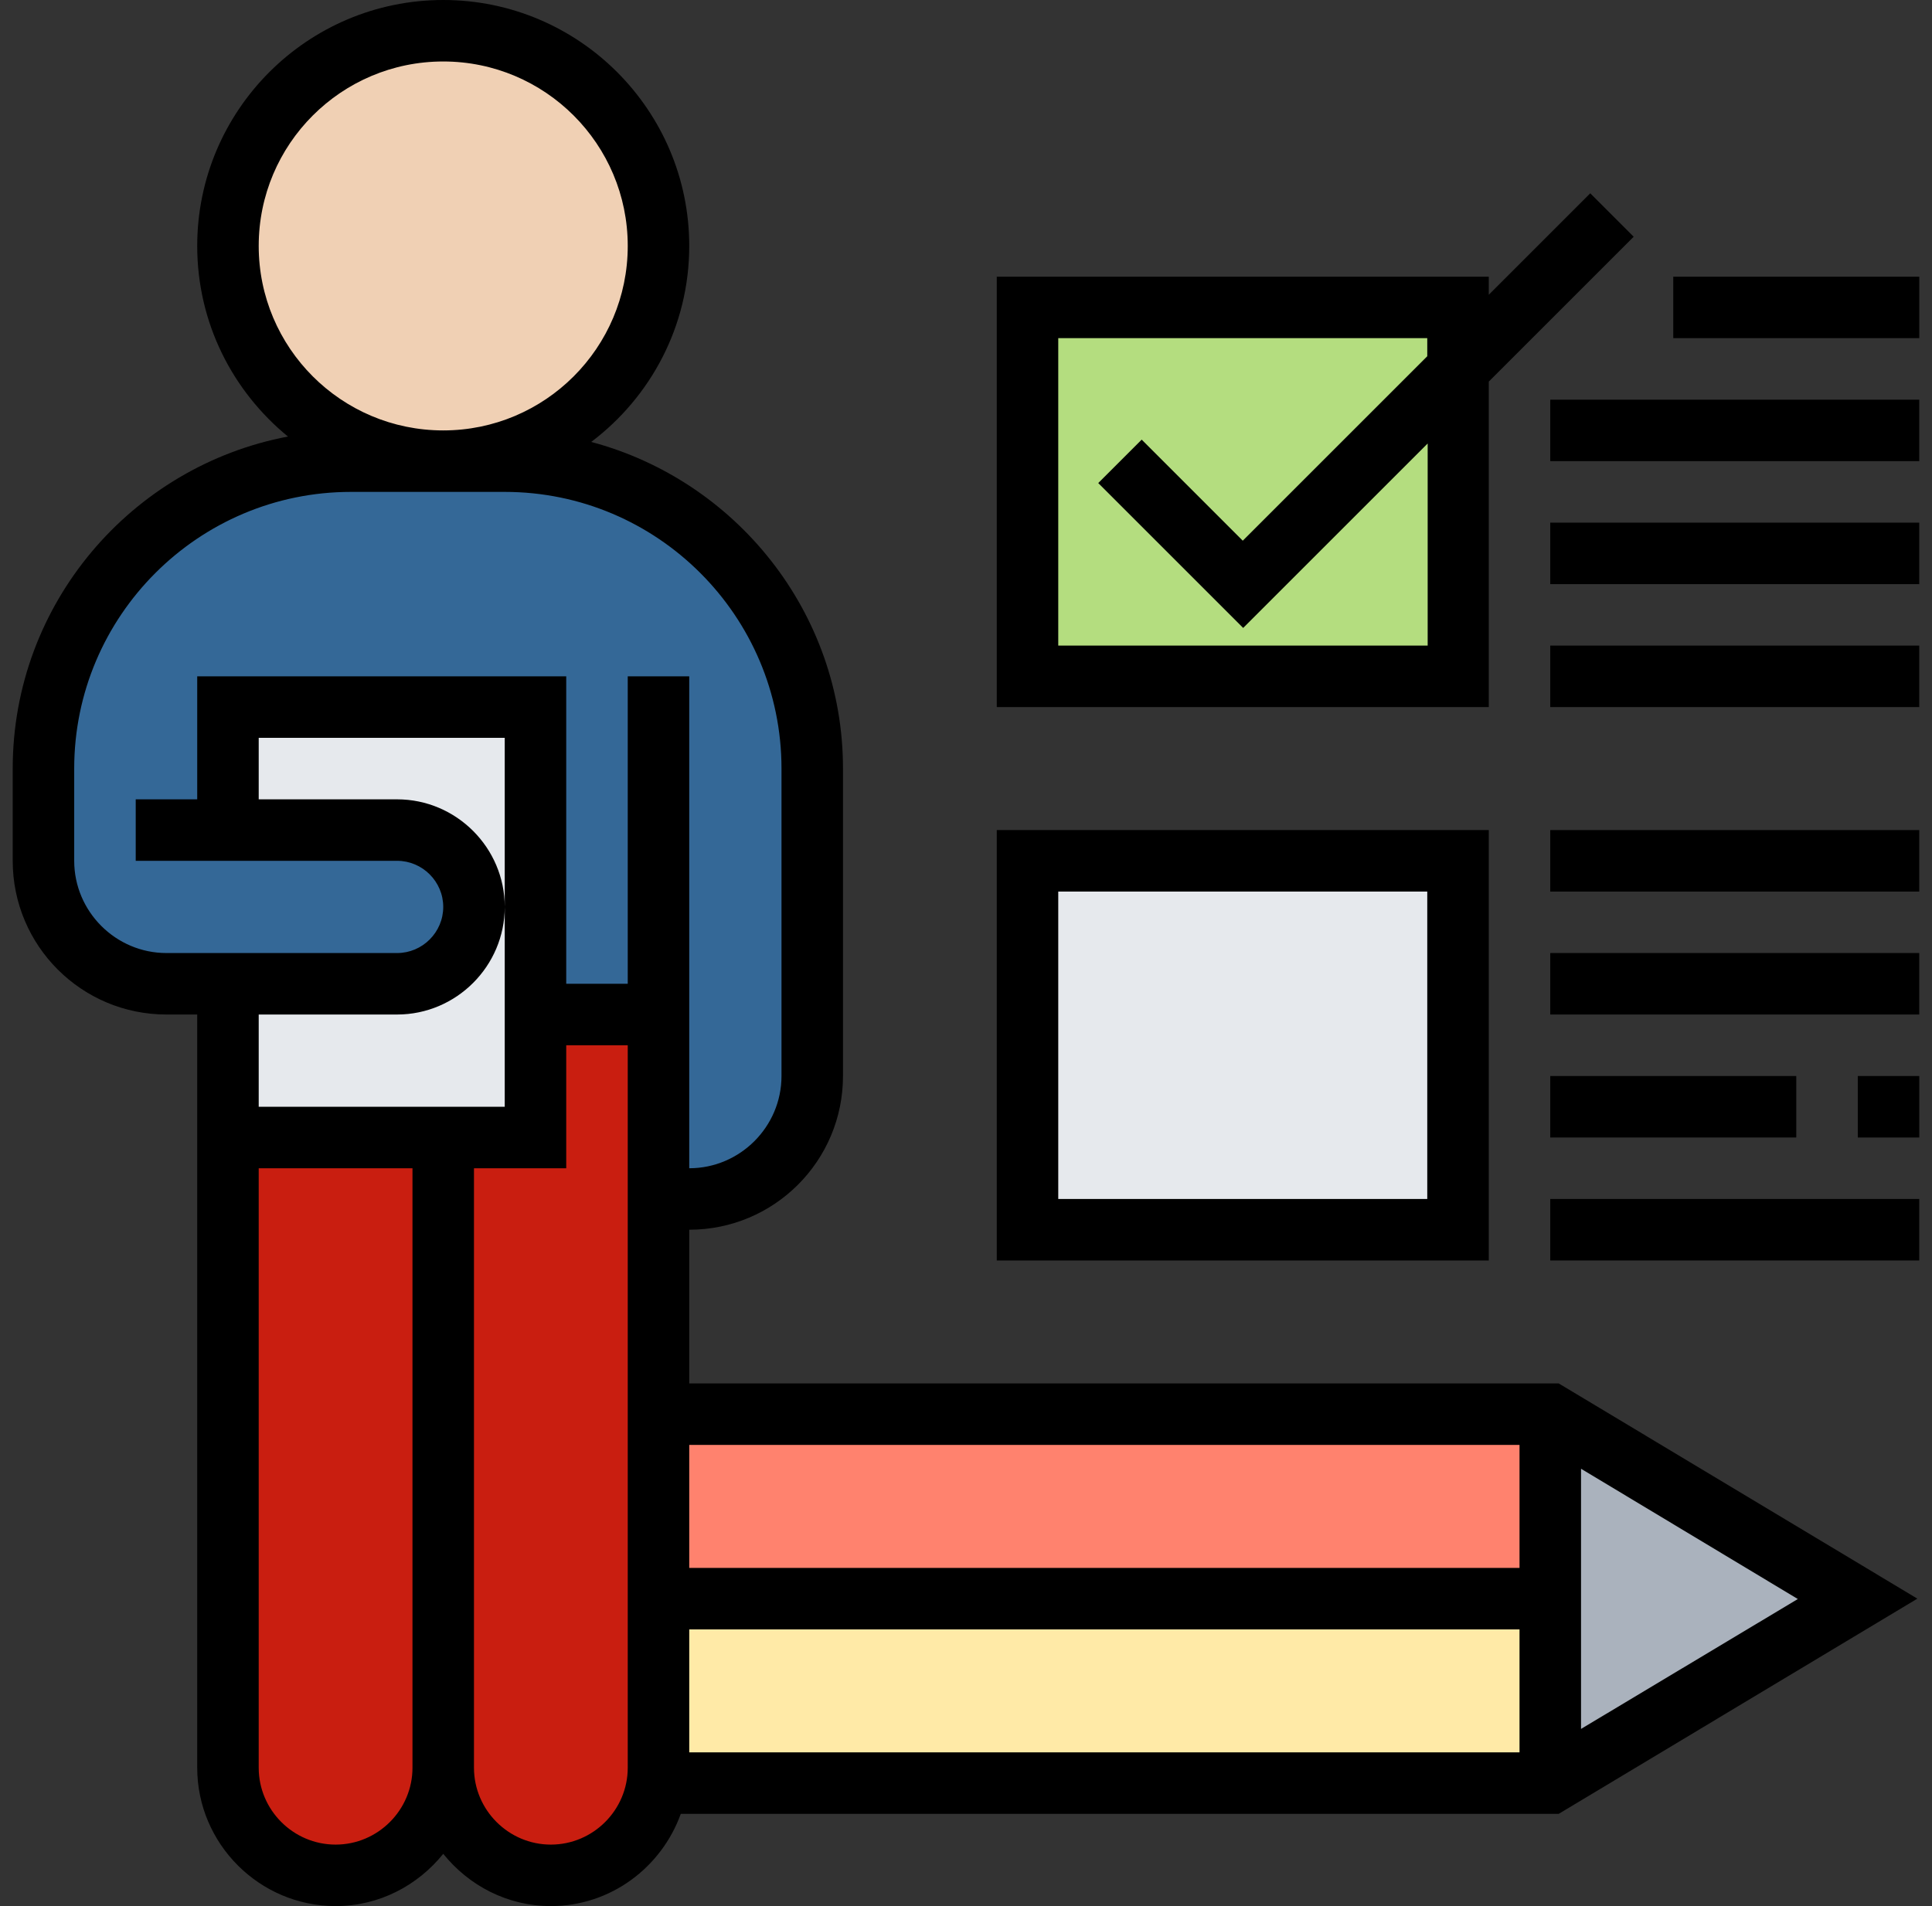 <svg width="76" height="75" viewBox="0 0 76 75" fill="none" xmlns="http://www.w3.org/2000/svg">
<rect x="0" y="0" width="76" height="75" fill="#333333" stroke="none"/>
<g clip-path="url(#clip0)">
<path d="M57.354 14.516V26.613H40.419V12.097H57.354V14.516Z" fill="#B4DD7F"/>
<path d="M40.419 33.871H57.354V48.387H40.419V33.871Z" fill="#E6E9ED"/>
<path d="M73.08 62.903L60.983 70.161V62.903V55.645L73.08 62.903Z" fill="#AAB2BD"/>
<path d="M60.983 62.903V70.161H25.903L25.857 70.146C25.888 69.95 25.903 69.753 25.903 69.556V62.903H60.983Z" fill="#FFEAA7"/>
<path d="M25.903 55.645H60.984V62.903H25.903V55.645Z" fill="#FF826E"/>
<path d="M17.436 44.758V47.177V69.556C17.436 71.885 15.53 73.79 13.202 73.79C12.037 73.79 10.979 73.322 10.208 72.55C9.437 71.794 8.968 70.721 8.968 69.556V44.758H17.436Z" fill="#C91E10"/>
<path d="M25.903 62.903V69.556C25.903 69.768 25.888 69.95 25.858 70.146C25.586 72.203 23.802 73.79 21.669 73.79C20.505 73.79 19.447 73.322 18.675 72.55C17.904 71.794 17.436 70.721 17.436 69.556V47.177V44.758H21.065V39.919H25.903V47.177V55.645V62.903Z" fill="#C91E10"/>
<path d="M21.064 27.823V39.919V44.758H17.436H8.968V38.71H15.621C16.453 38.71 17.224 38.377 17.768 37.833C18.312 37.288 18.645 36.532 18.645 35.685C18.645 34.022 17.284 32.661 15.621 32.661H8.968V27.823H21.064Z" fill="#E6E9ED"/>
<path d="M25.904 39.919H21.065V27.823H8.968V32.661H15.621C17.285 32.661 18.645 34.022 18.645 35.685C18.645 36.517 18.313 37.288 17.768 37.833C17.224 38.377 16.468 38.71 15.621 38.71H8.968H6.549C3.872 38.71 1.71 36.547 1.71 33.871V30.242C1.71 23.558 7.123 18.145 13.807 18.145H17.436H19.855C26.539 18.145 31.952 23.558 31.952 30.242V42.339C31.952 45.015 29.79 47.177 27.113 47.177H25.904V39.919Z" fill="#346897"/>
<path d="M17.436 18.145C22.112 18.145 25.903 14.354 25.903 9.677C25.903 5.001 22.112 1.21 17.436 1.21C12.759 1.21 8.968 5.001 8.968 9.677C8.968 14.354 12.759 18.145 17.436 18.145Z" fill="#F0D0B4"/>
<path d="M27.113 54.435V48.387C30.455 48.387 33.161 45.68 33.161 42.339V30.242C33.161 24.088 28.942 18.901 23.257 17.389C25.601 15.62 27.113 12.823 27.113 9.677C27.113 4.34 22.773 0 17.436 0C12.098 0 7.758 4.34 7.758 9.677C7.758 12.702 9.149 15.393 11.327 17.177C5.172 18.342 0.5 23.755 0.5 30.242V33.871C0.5 37.213 3.207 39.919 6.548 39.919H7.758V44.758V45.968V69.556C7.758 72.55 10.208 75 13.202 75C14.925 75 16.438 74.183 17.436 72.944C18.433 74.183 19.946 75 21.669 75C24.028 75 26.024 73.473 26.78 71.371H61.316L75.424 62.903L61.316 54.435H27.113ZM27.113 64.113H59.774V68.952H27.113V64.113ZM59.774 56.855V61.694H27.113V56.855H59.774ZM10.177 9.677C10.177 5.67 13.428 2.419 17.436 2.419C21.442 2.419 24.694 5.67 24.694 9.677C24.694 13.684 21.442 16.936 17.436 16.936C13.428 16.936 10.177 13.684 10.177 9.677ZM2.919 33.871V30.242C2.919 24.239 7.803 19.355 13.806 19.355H17.436H19.855C25.858 19.355 30.742 24.239 30.742 30.242V42.339C30.742 44.335 29.109 45.968 27.113 45.968V26.613H24.694V38.71H22.274V26.613H7.758V31.452H5.339V33.871H15.621C16.619 33.871 17.436 34.688 17.436 35.685C17.436 36.684 16.619 37.5 15.621 37.5H6.548C4.552 37.5 2.919 35.867 2.919 33.871ZM15.621 39.919C17.95 39.919 19.855 38.014 19.855 35.685C19.855 33.357 17.95 31.452 15.621 31.452H10.177V29.032H19.855V35.685V43.548H10.177V39.919H15.621ZM13.202 72.581C11.538 72.581 10.177 71.22 10.177 69.556V45.968H16.226V47.177V69.556C16.226 71.22 14.865 72.581 13.202 72.581ZM21.669 72.581C20.006 72.581 18.645 71.22 18.645 69.556V47.177V45.968H22.274V41.129H24.694V69.556C24.694 71.22 23.333 72.581 21.669 72.581ZM62.194 68.029V57.792L70.722 62.918L62.194 68.029Z" fill="black"/>
<path d="M58.565 32.661H39.21V49.597H58.565V32.661ZM56.145 47.177H41.629V35.081H56.145V47.177Z" fill="black"/>
<path d="M58.565 15.015L64.265 9.315L62.557 7.606L58.565 11.598V10.887H39.21V27.823H58.565V15.015ZM41.629 25.403V13.306H56.145V14.017L48.887 21.275L44.911 17.298L43.202 19.007L48.903 24.708L56.161 17.45V25.403H41.629Z" fill="black"/>
<path d="M60.983 32.661H75.499V35.081H60.983V32.661Z" fill="black"/>
<path d="M60.983 25.403H75.499V27.823H60.983V25.403Z" fill="black"/>
<path d="M60.983 20.565H75.499V22.984H60.983V20.565Z" fill="black"/>
<path d="M60.983 15.726H75.499V18.145H60.983V15.726Z" fill="black"/>
<path d="M65.822 10.887H75.5V13.306H65.822V10.887Z" fill="black"/>
<path d="M60.983 37.5H75.499V39.919H60.983V37.5Z" fill="black"/>
<path d="M73.081 42.339H75.5V44.758H73.081V42.339Z" fill="black"/>
<path d="M60.983 42.339H70.661V44.758H60.983V42.339Z" fill="black"/>
<path d="M60.983 47.177H75.499V49.597H60.983V47.177Z" fill="black"/>
</g>
<defs>
<clipPath id="clip0">
<rect x="0.5" width="75" height="75" fill="white"/>
</clipPath>
</defs>
</svg>
